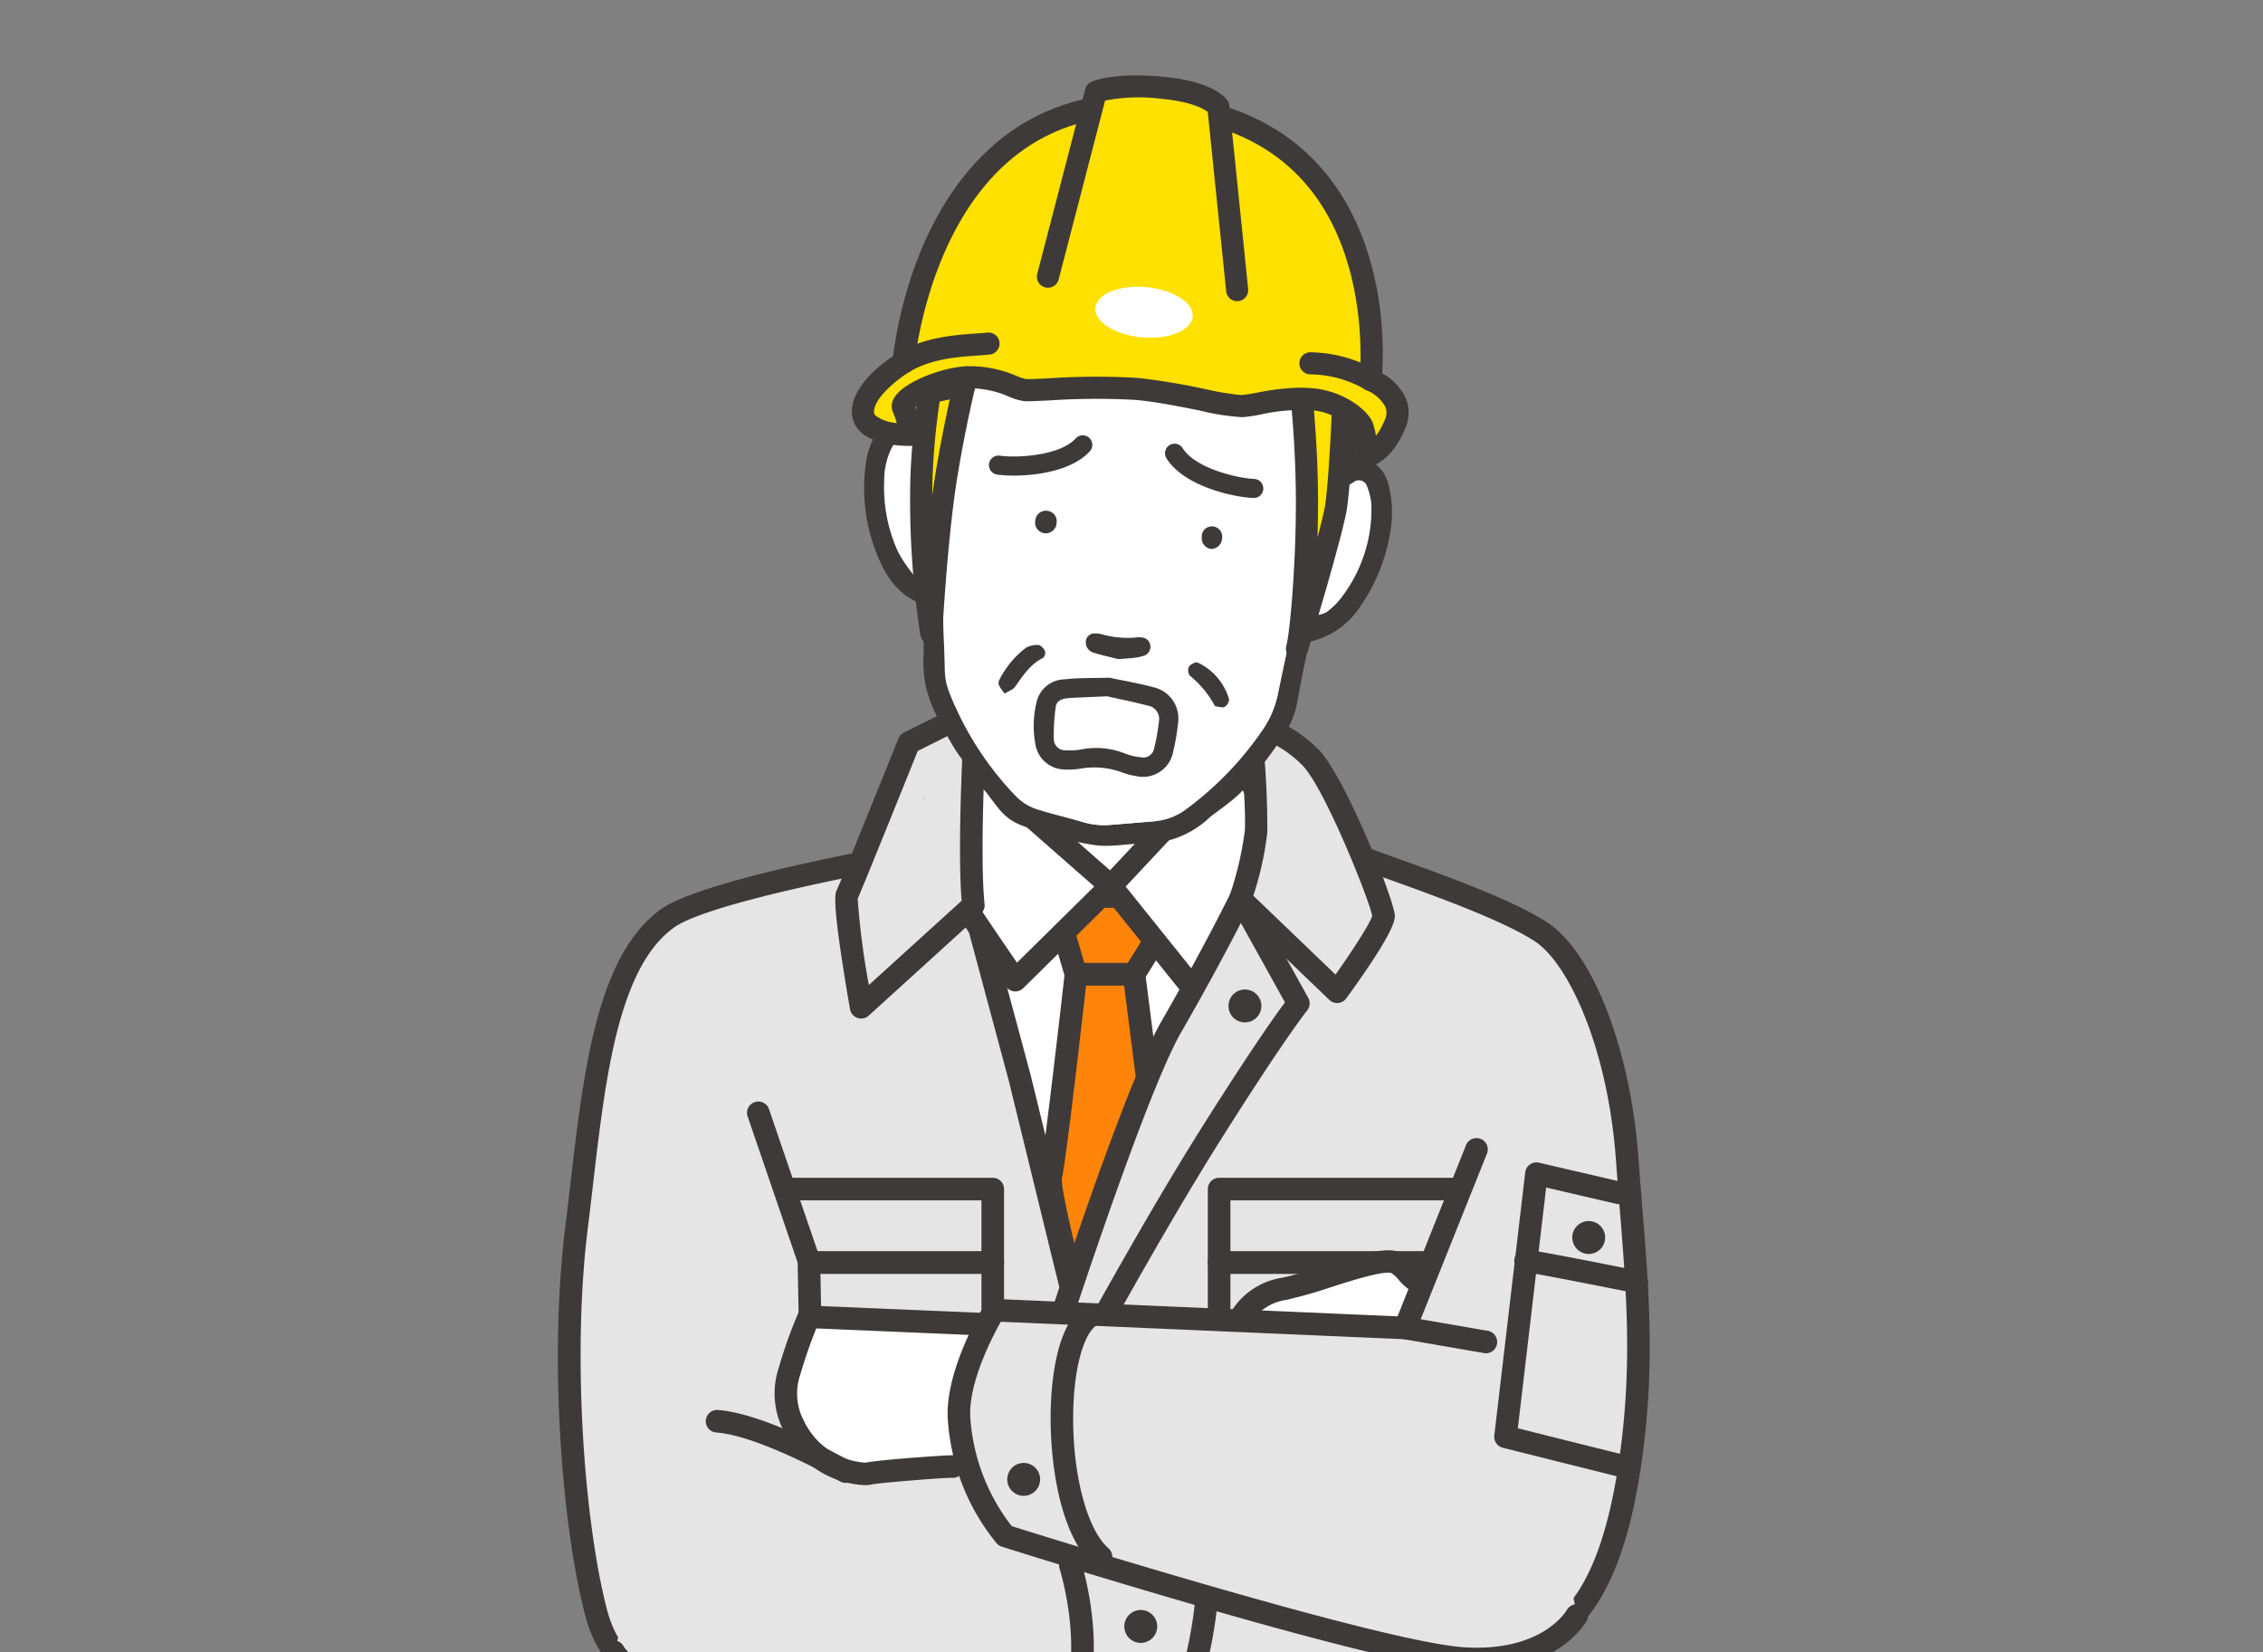 <svg xmlns="http://www.w3.org/2000/svg" xmlns:xlink="http://www.w3.org/1999/xlink" width="300" height="219" viewBox="0 0 300 219">
  <rect x="0" y="0" width="300" height="219" fill="#808080" stroke="none"/>
  <defs>
    <clipPath id="clip-path">
      <rect id="長方形_2220" data-name="長方形 2220" width="300" height="219" transform="translate(-6658.5 -10754.5)" fill="#ebebeb"/>
    </clipPath>
    <clipPath id="clip-path-2">
      <rect id="長方形_2933" data-name="長方形 2933" width="144.743" height="243.642" fill="none"/>
    </clipPath>
  </defs>
  <g id="マスクグループ_29" data-name="マスクグループ 29" transform="translate(6658.5 10754.5)" clip-path="url(#clip-path)">
    <g id="グループ_8508" data-name="グループ 8508" transform="translate(-6584.544 -10744.5)">
      <g id="グループ_8507" data-name="グループ 8507" clip-path="url(#clip-path-2)">
        <path id="パス_24683" data-name="パス 24683" d="M89.066,154.178s13.194.264,18.849,2.384,17.779,6.118,23.2,9.652,10.393,15.76,11.437,30.138c1.051,14.5,2.591,25.782.282,40.917-2.921,19.146-9.472,21.284-11.827,23.169a7.556,7.556,0,0,1-4.59,1.8l2.234,32.6H17.44l.806-28.478s-9.567.923-12.394-9.915-4.869-32.807-2.565-51.24c2.052-16.417,3.079-34.374,12.056-40.786C21.862,159.763,61.5,153,69.982,152.765a126.357,126.357,0,0,1,19.085,1.414" transform="translate(-0.79 -52.692)" fill="#e5e5e6"/>
        <path id="パス_24684" data-name="パス 24684" d="M127.859,295.547H16.65a1.495,1.495,0,0,1-1.495-1.537l.762-26.932c-4.029-.277-10.141-2.759-12.3-11.041-2.975-11.4-4.9-33.436-2.6-51.8.236-1.881.457-3.782.679-5.684,1.724-14.784,3.506-30.071,11.993-36.133,7.063-5.045,47.392-11.709,55.466-11.933A125.82,125.82,0,0,1,88.406,151.9c1.335.031,13.617.367,19.244,2.477,1.059.4,2.346.86,3.774,1.374,6.4,2.3,15.17,5.461,19.716,8.425,6.083,3.967,11.063,16.831,12.112,31.283.16,2.2.331,4.326.5,6.4.942,11.721,1.755,21.843-.229,34.848-2.679,17.563-8.409,21.418-11.488,23.489-.352.236-.657.442-.884.623a9.757,9.757,0,0,1-3.935,1.937l2.137,31.192a1.495,1.495,0,0,1-1.492,1.6m-109.67-2.991H126.257l-2.124-31a1.5,1.5,0,0,1,.419-1.144,1.481,1.481,0,0,1,1.131-.453,6.1,6.1,0,0,0,3.6-1.471c.324-.259.692-.507,1.083-.769,2.7-1.815,7.719-5.194,10.2-21.458,1.931-12.662,1.131-22.623.2-34.157-.168-2.084-.339-4.218-.5-6.426-1.087-14.982-6.356-26.12-10.762-28.993-4.253-2.774-13.185-5.989-19.1-8.116-1.442-.519-2.742-.986-3.811-1.388-5.35-2.006-18.225-2.287-18.354-2.29a1.586,1.586,0,0,1-.2-.017,126.007,126.007,0,0,0-18.813-1.4c-8.2.228-47.648,6.974-53.811,11.376C8.015,170.14,6.31,184.758,4.663,198.895c-.223,1.91-.446,3.819-.682,5.709-2.168,17.344-.417,39.387,2.528,50.678,1.048,4.015,3.193,6.711,6.377,8.015a10.571,10.571,0,0,0,4.426.789,1.5,1.5,0,0,1,1.639,1.531Z" transform="translate(0 -51.905)" fill="#3e3a39"/>
        <path id="パス_24685" data-name="パス 24685" d="M80.961,136.89,82.243,155.1h36.169l-.77-17.956Z" transform="translate(-27.93 -47.224)" fill="#fff"/>
        <path id="パス_24686" data-name="パス 24686" d="M117.625,155.81H81.456a1.5,1.5,0,0,1-1.491-1.391l-1.283-18.212a1.491,1.491,0,0,1,.4-1.128,1.42,1.42,0,0,1,1.1-.472l36.682.256a1.5,1.5,0,0,1,1.484,1.431l.77,17.957a1.5,1.5,0,0,1-1.494,1.559M82.85,152.819h33.214l-.642-14.975-33.643-.235Z" transform="translate(-27.142 -46.435)" fill="#3e3a39"/>
        <path id="パス_24687" data-name="パス 24687" d="M84.087,167.5l35.4-.852L97.768,221.2,90.244,190.42Z" transform="translate(-29.008 -57.491)" fill="#fff"/>
        <path id="パス_24688" data-name="パス 24688" d="M96.981,221.91c-.035,0-.07,0-.1,0a1.5,1.5,0,0,1-1.349-1.137L88,189.988,81.855,167.1a1.5,1.5,0,0,1,1.408-1.883l35.4-.851a1.5,1.5,0,0,1,1.425,2.049L98.37,220.968a1.5,1.5,0,0,1-1.389.942M85.238,168.167,90.9,189.245l6.421,26.27,19.154-48.1Z" transform="translate(-28.22 -56.704)" fill="#3e3a39"/>
        <path id="パス_24689" data-name="パス 24689" d="M100.15,165.87c1.8.257,17.186.257,17.186.257l-6.413,10.26h-7.7Z" transform="translate(-34.549 -57.221)" fill="#ff840a"/>
        <path id="パス_24690" data-name="パス 24690" d="M110.135,177.095h-7.7a1.5,1.5,0,0,1-1.435-1.075L97.926,165.5a1.5,1.5,0,0,1,1.647-1.9c1.231.176,11.066.241,16.975.241a1.5,1.5,0,0,1,1.269,2.289L111.4,176.393a1.5,1.5,0,0,1-1.269.7m-6.574-2.991h5.745l4.547-7.273c-3.449-.01-9.205-.041-12.462-.142Z" transform="translate(-33.762 -56.434)" fill="#3e3a39"/>
        <path id="パス_24691" data-name="パス 24691" d="M103.071,181.926h7.7l3.673,28.812-10.261,18.127s-4.959-18.384-4.446-20.179,3.339-26.76,3.339-26.76" transform="translate(-34.392 -62.76)" fill="#ff840a"/>
        <path id="パス_24692" data-name="パス 24692" d="M103.407,229.572a1.512,1.512,0,0,1-.188-.012,1.5,1.5,0,0,1-1.256-1.095c-2.312-8.57-4.959-19.165-4.44-20.98.358-1.3,2.208-16.955,3.291-26.517a1.5,1.5,0,0,1,1.486-1.328h7.7a1.5,1.5,0,0,1,1.483,1.307l3.673,28.812a1.5,1.5,0,0,1-.181.926l-10.261,18.127a1.5,1.5,0,0,1-1.3.759m-2.988-21.34c-.092,1.294,1.578,8.547,3.494,15.914l8.207-14.5-3.443-27.012h-5.042c-.689,6.05-2.7,23.523-3.216,25.6m-.009.034c0,.015-.008.029-.012.042,0-.013.008-.027.012-.042" transform="translate(-33.62 -61.972)" fill="#3e3a39"/>
        <path id="パス_24693" data-name="パス 24693" d="M77.973,136.89l20.265,17.785L85.583,167.159S71.56,146.894,72.33,146.381s5.643-9.491,5.643-9.491" transform="translate(-24.942 -47.224)" fill="#fff"/>
        <path id="パス_24694" data-name="パス 24694" d="M84.795,167.867c-.046,0-.093,0-.14-.006a1.5,1.5,0,0,1-1.091-.639c-13.867-20.041-13.658-21.136-13.52-21.861a1.655,1.655,0,0,1,.536-.912c.611-.7,3.153-5.124,5.289-9.06a1.5,1.5,0,0,1,2.3-.411l20.264,17.785a1.5,1.5,0,0,1,.064,2.189L85.846,167.437a1.5,1.5,0,0,1-1.051.43M73.2,145.92c1.186,2.344,6.54,10.465,11.817,18.135l10.241-10.1L77.6,138.459A85.574,85.574,0,0,1,73.2,145.92m-2.486-1.569h0m0,0h0Z" transform="translate(-24.154 -46.437)" fill="#3e3a39"/>
        <path id="パス_24695" data-name="パス 24695" d="M128.316,137.282,111.9,154.81l11.116,13.852s10.346-20.436,10.6-21.206-5.3-10.175-5.3-10.175" transform="translate(-38.603 -47.359)" fill="#fff"/>
        <path id="パス_24696" data-name="パス 24696" d="M122.226,169.37a1.5,1.5,0,0,1-1.167-.559l-11.116-13.852a1.5,1.5,0,0,1,.075-1.958l16.417-17.529a1.5,1.5,0,0,1,2.38.261c5.9,9.993,5.665,10.713,5.433,11.409-.263.789-7.562,15.235-10.688,21.408a1.5,1.5,0,0,1-1.179.812q-.079.008-.155.008M113.089,154.1l8.851,11.029c3.665-7.248,8.363-16.586,9.327-18.626-.439-1.131-2.2-4.379-4.019-7.522Z" transform="translate(-37.815 -46.571)" fill="#3e3a39"/>
        <path id="パス_24697" data-name="パス 24697" d="M75.564,128.269s-1.112,18.555-.342,25.994L60.349,167.776s-2.4-13.856-1.886-14.881,8.209-20.179,8.209-20.179Z" transform="translate(-20.144 -44.25)" fill="#e5e5e6"/>
        <path id="パス_24698" data-name="パス 24698" d="M59.573,168.485a1.5,1.5,0,0,1-1.474-1.241c-2.482-14.34-1.987-15.329-1.748-15.806.382-.777,5.088-12.427,8.158-20.068a1.493,1.493,0,0,1,.719-.78l8.893-4.446a1.5,1.5,0,0,1,2.162,1.427c-.01.184-1.1,18.518-.347,25.75a1.5,1.5,0,0,1-.482,1.261L60.579,168.1a1.5,1.5,0,0,1-1.006.388m-.461-15.895a102.6,102.6,0,0,0,1.482,11.452l12.3-11.172c-.5-6.128,0-17.727.265-22.9l-6.083,3.041c-1.349,3.356-7.068,17.569-7.961,19.578" transform="translate(-19.369 -43.462)" fill="#3e3a39"/>
        <path id="パス_24699" data-name="パス 24699" d="M139.419,131.016s1.026,10.859.8,14.393a44.847,44.847,0,0,1-2.08,8.95l12.826,12.312s6.156-8.465,6.156-10-6.246-17.361-9.581-20.952a17.893,17.893,0,0,0-8.118-4.7" transform="translate(-47.654 -45.198)" fill="#e5e5e6"/>
        <path id="パス_24700" data-name="パス 24700" d="M150.174,167.38a1.5,1.5,0,0,1-1.036-.417l-12.826-12.312a1.5,1.5,0,0,1-.379-1.563,43.674,43.674,0,0,0,2-8.562c.218-3.376-.785-14.049-.795-14.156a1.5,1.5,0,0,1,1.827-1.6,19.324,19.324,0,0,1,8.876,5.139c3.431,3.694,9.981,19.869,9.981,21.97,0,1.344-2.167,5.006-6.442,10.884a1.5,1.5,0,0,1-1.077.611c-.044,0-.088.005-.132.005m-11.113-14.237,10.9,10.467c2.308-3.267,4.585-6.8,4.863-7.781-.3-1.86-6.147-16.623-9.174-19.883a15.4,15.4,0,0,0-5.331-3.564,120.866,120.866,0,0,1,.6,12.337,41.579,41.579,0,0,1-1.86,8.424" transform="translate(-46.866 -44.41)" fill="#3e3a39"/>
        <path id="パス_24701" data-name="パス 24701" d="M125.311,166.653,133,180.5s-2.829,3.451-11.31,16.881-18.142,31.336-18.142,31.336l-2.592-4.712s10.4-32.1,15.2-40.423c5.53-9.577,9.149-16.93,9.149-16.93" transform="translate(-34.828 -57.491)" fill="#e5e5e6"/>
        <path id="パス_24702" data-name="パス 24702" d="M102.76,229.427a1.5,1.5,0,0,1-1.311-.775l-2.592-4.712a1.494,1.494,0,0,1-.111-1.182c.426-1.317,10.5-32.344,15.331-40.71,5.438-9.418,9.067-16.769,9.1-16.842a1.5,1.5,0,0,1,1.305-.835,1.47,1.47,0,0,1,1.344.769l7.691,13.848a1.5,1.5,0,0,1-.151,1.675c-.027.033-2.916,3.611-11.2,16.731-8.356,13.231-17.994,31.069-18.09,31.248a1.5,1.5,0,0,1-1.311.785Zm-.969-6.36.964,1.751c2.936-5.352,10.3-18.6,16.883-29.021,6.361-10.072,9.555-14.557,10.792-16.214l-5.847-10.527c-1.529,2.971-4.334,8.289-7.914,14.489-4.311,7.467-13.412,35.045-14.877,39.523" transform="translate(-34.04 -56.704)" fill="#3e3a39"/>
        <rect id="長方形_2929" data-name="長方形 2929" width="28.217" height="9.747" transform="translate(29.431 147.639)" fill="#e5e5e6"/>
        <path id="パス_24703" data-name="パス 24703" d="M72.361,235.851H44.144a1.5,1.5,0,0,1-1.5-1.5v-9.748a1.5,1.5,0,0,1,1.5-1.5H72.361a1.5,1.5,0,0,1,1.5,1.5v9.748a1.5,1.5,0,0,1-1.5,1.5M45.64,232.86H70.866V226.1H45.64Z" transform="translate(-14.713 -76.969)" fill="#3e3a39"/>
        <rect id="長方形_2930" data-name="長方形 2930" width="28.217" height="18.726" transform="translate(29.431 157.386)" fill="#e5e5e6"/>
        <path id="パス_24704" data-name="パス 24704" d="M72.361,259.71H44.144a1.5,1.5,0,0,1-1.5-1.5V239.489a1.5,1.5,0,0,1,1.5-1.5H72.361a1.5,1.5,0,0,1,1.5,1.5v18.725a1.5,1.5,0,0,1-1.5,1.5M45.64,256.719H70.866V240.985H45.64Z" transform="translate(-14.713 -82.103)" fill="#3e3a39"/>
        <rect id="長方形_2931" data-name="長方形 2931" width="33.347" height="9.747" transform="translate(87.661 147.639)" fill="#e5e5e6"/>
        <path id="パス_24705" data-name="パス 24705" d="M166.389,235.851H133.041a1.5,1.5,0,0,1-1.5-1.5v-9.748a1.5,1.5,0,0,1,1.5-1.5h33.347a1.5,1.5,0,0,1,1.5,1.5v9.748a1.5,1.5,0,0,1-1.5,1.5m-31.852-2.991h30.356V226.1H134.537Z" transform="translate(-45.38 -76.969)" fill="#3e3a39"/>
        <rect id="長方形_2932" data-name="長方形 2932" width="33.347" height="18.726" transform="translate(87.661 157.386)" fill="#e5e5e6"/>
        <path id="パス_24706" data-name="パス 24706" d="M166.389,259.71H133.041a1.5,1.5,0,0,1-1.5-1.5V239.489a1.5,1.5,0,0,1,1.5-1.5h33.347a1.5,1.5,0,0,1,1.5,1.5v18.725a1.5,1.5,0,0,1-1.5,1.5m-31.852-2.991h30.356V240.985H134.537Z" transform="translate(-45.38 -82.103)" fill="#3e3a39"/>
        <path id="パス_24707" data-name="パス 24707" d="M137.286,248.154c.943-.707,1.649-3.534,6.362-4.476s13.194-4.712,15.079-3.3.707,1.178,3.063,2.592,4.476,2.591,3.77,4.241-1.885,5.891-3.77,5.891-24.5.471-24.5.471Z" transform="translate(-47.361 -82.817)" fill="#fff"/>
        <path id="パス_24708" data-name="パス 24708" d="M136.5,254.283a1.495,1.495,0,0,1-1.5-1.5v-5.42a1.5,1.5,0,0,1,.588-1.19,5.575,5.575,0,0,0,.413-.536,9.631,9.631,0,0,1,6.563-4.218c1.546-.309,3.629-.973,5.644-1.617,5.442-1.736,8.866-2.732,10.626-1.412a7.042,7.042,0,0,1,1.557,1.471c.169.217.3.389,1.378,1.034l.293.176c2.471,1.478,5.274,3.155,4.081,5.936-.119.277-.251.633-.4,1.029-.91,2.434-2.16,5.767-4.744,5.767-1.848,0-24.247.467-24.472.471H136.5m1.5-6.309v3.287c5.107-.106,21.123-.435,22.964-.44.676-.324,1.661-2.955,1.987-3.825.167-.446.318-.846.451-1.159-.088-.528-1.828-1.569-2.868-2.191l-.3-.178a6.591,6.591,0,0,1-2.2-1.765,4.127,4.127,0,0,0-.953-.886c-1.012-.374-5.357,1.011-7.959,1.841a60.526,60.526,0,0,1-5.966,1.7,6.681,6.681,0,0,0-4.721,3.03c-.146.2-.288.4-.439.586" transform="translate(-46.573 -82.032)" fill="#3e3a39"/>
        <path id="パス_24709" data-name="パス 24709" d="M30.538,210.122l6.669,19.5.248,13.279,1.736,7.18,47.594,13.9a10.554,10.554,0,0,1,3.3,8.482A58.669,58.669,0,0,1,88.2,284s-57.66,2.5-66.814,2.152c-7.359-.278-10-4.613-10-4.613" transform="translate(-3.927 -72.487)" fill="#e5e5e6"/>
        <path id="パス_24710" data-name="パス 24710" d="M22.962,286.9c-1,0-1.814-.011-2.423-.034-8.07-.3-11.1-5.125-11.221-5.33a1.5,1.5,0,1,1,2.555-1.556c.088.138,2.4,3.656,8.779,3.9,8.285.31,57.537-1.761,65.586-2.1A55.857,55.857,0,0,0,87.8,271.609a9.245,9.245,0,0,0-2.551-7.079L37.983,250.724a1.494,1.494,0,0,1-1.034-1.083l-1.737-7.18a1.5,1.5,0,0,1-.041-.324l-.243-13.045-6.593-19.273a1.5,1.5,0,1,1,2.83-.969l6.669,19.5a1.5,1.5,0,0,1,.081.457l.244,13.115,1.494,6.178,46.763,13.659a1.5,1.5,0,0,1,.515.267,12.025,12.025,0,0,1,3.859,9.713A59.589,59.589,0,0,1,88.85,283.62a1.5,1.5,0,0,1-1.376,1.091c-2.2.1-50.636,2.186-64.512,2.186" transform="translate(-3.139 -71.7)" fill="#3e3a39"/>
        <path id="パス_24711" data-name="パス 24711" d="M72.873,252.245l-23.661-1a60.068,60.068,0,0,0-2.565,7.183,9.17,9.17,0,0,0,.513,7.182c2.828,6.126,9.22,6.665,9.927,6.43s9.66-.943,11.074-.943" transform="translate(-15.933 -86.673)" fill="#fff"/>
        <path id="パス_24712" data-name="パス 24712" d="M55.877,272.766a12.451,12.451,0,0,1-10.829-7.252,10.817,10.817,0,0,1-.622-8.3,61.166,61.166,0,0,1,2.638-7.379,1.511,1.511,0,0,1,1.425-.876l23.661,1a1.5,1.5,0,0,1,1.431,1.558,1.513,1.513,0,0,1-1.557,1.431l-22.624-.96c-.466,1.146-1.288,3.293-2.1,6.066a7.735,7.735,0,0,0,.348,5.971c.029.048.064.112.088.162a9.711,9.711,0,0,0,8.224,5.6c1.535-.363,10.324-.984,11.418-.984a1.5,1.5,0,1,1,0,2.991c-1.53,0-9.779.685-10.661.884a3.455,3.455,0,0,1-.836.081m.031-2.96-.081.024c.024-.008.05-.016.081-.024" transform="translate(-15.146 -85.885)" fill="#3e3a39"/>
        <path id="パス_24713" data-name="パス 24713" d="M149.732,217.523l-9.424,23.561-54.426-2.356s-4.958,8.011-4.712,14.137a27.558,27.558,0,0,0,6.126,15.786s49.243,15.55,60.787,16.257,15.033-5.794,15.033-5.794" transform="translate(-27.998 -75.04)" fill="#e5e5e6"/>
        <path id="パス_24714" data-name="パス 24714" d="M149.027,285.67q-.88,0-1.824-.056c-11.595-.71-59.13-15.687-61.147-16.325a1.5,1.5,0,0,1-.667-.432,28.873,28.873,0,0,1-6.5-16.72c-.261-6.508,4.722-14.64,4.934-14.984a1.5,1.5,0,0,1,1.336-.707l53.367,2.31,9.03-22.577a1.5,1.5,0,1,1,2.777,1.111l-9.424,23.561a1.479,1.479,0,0,1-1.453.939L85.93,239.474c-1.162,2.063-4.238,7.981-4.055,12.544a26.334,26.334,0,0,0,5.5,14.551c4.818,1.512,49.336,15.4,60.009,16.059,10.337.633,13.5-4.79,13.63-5.021a1.5,1.5,0,0,1,2.629,1.426c-.152.284-3.692,6.637-14.617,6.637" transform="translate(-27.211 -74.253)" fill="#3e3a39"/>
        <path id="パス_24715" data-name="パス 24715" d="M105.41,251.5c-5.006,4.119-4.537,26.08,1.8,31.637" transform="translate(-35.192 -86.763)" fill="#e5e5e6"/>
        <path id="パス_24716" data-name="パス 24716" d="M106.417,283.849a1.493,1.493,0,0,1-.986-.371c-4.379-3.842-5.8-13.3-5.7-20.234.05-3.181.534-10.883,3.936-13.683a1.5,1.5,0,0,1,1.9,2.31c-1.344,1.106-2.745,5.067-2.846,11.42-.126,8.033,1.8,15.41,4.678,17.937a1.5,1.5,0,0,1-.987,2.62" transform="translate(-34.405 -85.975)" fill="#3e3a39"/>
        <path id="パス_24717" data-name="パス 24717" d="M103.674,301.369s2.565,7.952,1.283,15.391" transform="translate(-35.765 -103.965)" fill="#e5e5e6"/>
        <path id="パス_24718" data-name="パス 24718" d="M104.171,317.468a1.5,1.5,0,0,1-1.476-1.75c1.2-6.973-1.208-14.6-1.233-14.679a1.5,1.5,0,0,1,2.847-.917c.109.339,2.663,8.391,1.333,16.1a1.5,1.5,0,0,1-1.472,1.242" transform="translate(-34.977 -103.178)" fill="#3e3a39"/>
        <path id="パス_24719" data-name="パス 24719" d="M49.33,279.058S38.557,272.9,32.4,272.389" transform="translate(-11.177 -93.968)" fill="#e5e5e6"/>
        <path id="パス_24720" data-name="パス 24720" d="M48.541,279.767a1.491,1.491,0,0,1-.741-.2c-.1-.06-10.558-6-16.312-6.478a1.5,1.5,0,1,1,.248-2.981c6.413.534,17.1,6.6,17.548,6.861a1.5,1.5,0,0,1-.743,2.794" transform="translate(-10.39 -93.18)" fill="#3e3a39"/>
        <line id="線_301" data-name="線 301" x2="10.752" y2="1.86" transform="translate(112.309 166.044)" fill="#e5e5e6"/>
        <path id="パス_24721" data-name="パス 24721" d="M181.424,256.061a1.5,1.5,0,0,1-.257-.022l-10.752-1.86a1.5,1.5,0,0,1,.511-2.948l10.752,1.86a1.5,1.5,0,0,1-.253,2.97" transform="translate(-58.361 -86.661)" fill="#3e3a39"/>
        <path id="パス_24722" data-name="パス 24722" d="M95.307,282.99a2.18,2.18,0,1,1-2.181-2.181,2.181,2.181,0,0,1,2.181,2.181" transform="translate(-31.375 -96.873)" fill="#3e3a39"/>
        <path id="パス_24723" data-name="パス 24723" d="M119,312.752a2.18,2.18,0,1,1-2.181-2.181A2.181,2.181,0,0,1,119,312.752" transform="translate(-39.548 -107.14)" fill="#3e3a39"/>
        <path id="パス_24724" data-name="パス 24724" d="M209.659,234.038a2.18,2.18,0,1,1-2.181-2.181,2.181,2.181,0,0,1,2.181,2.181" transform="translate(-70.823 -79.985)" fill="#3e3a39"/>
        <path id="パス_24725" data-name="パス 24725" d="M140.082,187.174a2.18,2.18,0,1,1-2.181-2.181,2.181,2.181,0,0,1,2.181,2.181" transform="translate(-46.821 -63.818)" fill="#3e3a39"/>
        <path id="パス_24726" data-name="パス 24726" d="M207.418,261.961a1.514,1.514,0,0,1-.364-.045l-16.417-4.1a1.5,1.5,0,0,1-1.123-1.626l4.1-34.887a1.5,1.5,0,0,1,1.824-1.282l11.031,2.565a1.5,1.5,0,0,1-.679,2.914l-9.4-2.187-3.755,31.919,15.141,3.785a1.5,1.5,0,0,1-.362,2.947" transform="translate(-65.375 -75.888)" fill="#3e3a39"/>
        <path id="パス_24727" data-name="パス 24727" d="M209.8,243.415a1.514,1.514,0,0,1-.295-.029c-5.187-1.038-13.714-2.707-14.637-2.794a1.5,1.5,0,0,1,.052-2.99c.759,0,8.669,1.55,15.172,2.851a1.5,1.5,0,0,1-.292,2.962" transform="translate(-66.726 -81.967)" fill="#3e3a39"/>
        <line id="線_302" data-name="線 302" y2="27.704" transform="translate(73.638 214.333)" fill="#e5e5e6"/>
        <path id="パス_24728" data-name="パス 24728" d="M111.633,355.627a1.5,1.5,0,0,1-1.5-1.5v-27.7a1.5,1.5,0,0,1,2.991,0v27.7a1.5,1.5,0,0,1-1.5,1.5" transform="translate(-37.995 -112.094)" fill="#3e3a39"/>
        <path id="パス_24729" data-name="パス 24729" d="M131.647,65.061a14.981,14.981,0,0,1,.253,4.385,24.054,24.054,0,0,1-4.144,11.1,10.8,10.8,0,0,1-6.527,4.635,11.743,11.743,0,0,0-.565,1.582c-.428,2.04-.831,4.081-1.2,6.127a11.634,11.634,0,0,1-1.761,4.581c-.791,1.142-1.541,2.313-2.391,3.4s-1.795,2.105-2.755,3.219c.282.948-4.284,3.95-4.794,4.45a12.565,12.565,0,0,1-8.992,3.442c-2.071.046-4.12.487-6.217.206a46,46,0,0,1-9.985-2.732,7.005,7.005,0,0,1-2.835-2.224c-.54-.628-4.739-6.289-5.616-7.615a49.818,49.818,0,0,1-2.844-5.251,15.043,15.043,0,0,1-1.415-7.326c.059-2.245-.046-4.493-.077-6.733-3.025-1.123-4.706-3.381-5.857-6.093a23.56,23.56,0,0,1-1.738-12.473,10.248,10.248,0,0,1,1.287-3.925c.982-1.7,2.31-2.809,4.436-2.493a4.305,4.305,0,0,0,.84-.069,16.963,16.963,0,0,0,.646-4.073A39.373,39.373,0,0,1,73.185,38.54a22.494,22.494,0,0,1,6.476-8.028,6.284,6.284,0,0,1,1.548-.939,3.5,3.5,0,0,1,1.516-.109,1.069,1.069,0,0,1,.806.506,1.16,1.16,0,0,1,.152.561,2.945,2.945,0,0,1-.478,1.126.384.384,0,0,1-.205.153c-3.552,1.576-5.528,4.631-7.291,7.845a34.017,34.017,0,0,0-3.582,11.357,33.446,33.446,0,0,0-.318,6.252,21.663,21.663,0,0,1,.747-2.672,53.1,53.1,0,0,1,2.481-5.431,16.25,16.25,0,0,0,2.2-6.6,7.1,7.1,0,0,1,.164-1.028,2.917,2.917,0,0,1,1.983-2.222,11.466,11.466,0,0,1,1.5-.435,11.1,11.1,0,0,0,3.6-1.457A6.453,6.453,0,0,1,85.9,36.8a1.287,1.287,0,0,1,1.5.735,1.271,1.271,0,0,1-.453,1.611c-1.3.682-2.627,1.33-3.977,1.912a26.677,26.677,0,0,1-2.594.831c-.138.534-.31,1.1-.432,1.67a19.042,19.042,0,0,1-2.412,6.55c-.045.072-.078.159-.122.231a24.62,24.62,0,0,0-3.388,10.828,15.048,15.048,0,0,1-.315,2.05,1.128,1.128,0,0,1-1.108.928,1.49,1.49,0,0,1-.41-.037,1.263,1.263,0,0,1-.937-.95,5.593,5.593,0,0,1-.084-1.031c-.01-.5,0-1,.006-1.589-.468.116-.776.209-1.092.263a1.187,1.187,0,0,1-1.447-.794,10.381,10.381,0,0,0-.548-1.442,1.133,1.133,0,0,0-1.619-.155,5.189,5.189,0,0,0-.9,1.253,9.789,9.789,0,0,0-.92,4.289,20.491,20.491,0,0,0,1.845,9.362,19.2,19.2,0,0,0,2.02,3c.176.239.541.342.994.606.056-.611.1-1.007.129-1.412.125-2.335.238-4.676.362-7.011a3.705,3.705,0,0,1,.073-.514A1.559,1.559,0,0,1,71.5,66.706a1.408,1.408,0,0,1,1.2,1.446,5.222,5.222,0,0,1-.057,1.037c-.72,4.321-.309,8.656-.191,12.99.055,2.249.2,4.5.227,6.759a8.591,8.591,0,0,0,.607,3.031c.129.33.258.653.394.977a41.827,41.827,0,0,0,8.581,12.922,6.875,6.875,0,0,0,3.162,1.719c1.913.563,3.853,1.027,5.765,1.6a9.742,9.742,0,0,0,3.6.3c1.9-.143,3.8-.314,5.7-.464a8.043,8.043,0,0,0,4.285-1.667A43.664,43.664,0,0,0,114.828,96.9a12.892,12.892,0,0,0,2.012-4.75c.7-3.31,1.351-6.633,2.191-9.907a46.515,46.515,0,0,0,1.152-7.714,17.689,17.689,0,0,1,.259-2.061,1.42,1.42,0,0,1,1.392-.966,1.277,1.277,0,0,1,1.148,1.205,18.6,18.6,0,0,1-.139,2.072c-.249,2.234-.517,4.466-.806,6.926a4.367,4.367,0,0,0,1.252-.413,9.374,9.374,0,0,0,1.7-1.6,19.244,19.244,0,0,0,4.24-12.555,8.114,8.114,0,0,0-.579-2.5,1.127,1.127,0,0,0-1.711-.614,4.759,4.759,0,0,1-2.359.909c-.351.019-.611.777-1.011,1.052a1.723,1.723,0,0,1-1.186.253,1.084,1.084,0,0,1-.848-1.158c.007-.432.047-.861.086-1.3a19.436,19.436,0,0,0-2.061-11.1,27,27,0,0,1-3.092-8.509,4.065,4.065,0,0,0-1.608-2.576,1.27,1.27,0,0,1-.206-1.843,1.43,1.43,0,0,1,1.9-.17,4.529,4.529,0,0,1,2.3,3.014c.614,3.641,2.177,6.912,3.724,10.22a48.737,48.737,0,0,1,1.865,5.663c.537-.173.38-.683.425-1.029a47.431,47.431,0,0,0,.456-9.081,17.428,17.428,0,0,0-3.777-9.786c-.9-1.157-1.988-2.166-3-3.237a1.316,1.316,0,0,1-.263-1.645,1.435,1.435,0,0,1,1.613-.533,4.234,4.234,0,0,1,1.5.958,29.685,29.685,0,0,1,4.315,5.856,19.791,19.791,0,0,1,2.378,10.269c-.095,2.426-.354,4.844-.55,7.26-.082,1.035-.183,2.062-.278,3.109.1.092.216.28.354.3,2.459.289,3.626,1.921,4.034,4.133" transform="translate(-21.384 -10.153)" fill="#3e3a39"/>
        <path id="パス_24730" data-name="パス 24730" d="M136.354,156.8c-.012,0-.024-.009-.037-.01s0-.019-.01-.026a.2.2,0,0,0,.042.029Z" transform="translate(-47.022 -54.079)" fill="#3e3a39"/>
        <path id="パス_24731" data-name="パス 24731" d="M134.96,27.344a1.33,1.33,0,0,1-1.359,1.44,1.273,1.273,0,0,1-.3-.072.722.722,0,0,1-.24-.086c-1.284-1.319-2.979-1.271-4.61-1.376a30.368,30.368,0,0,1-6.4-1.113,13.8,13.8,0,0,1-4.666-2.22,5.357,5.357,0,0,1-1.214-1.319,1.414,1.414,0,0,1-.028-1.427,1.36,1.36,0,0,1,.383-.441,1.231,1.231,0,0,1,1.653.215,10.006,10.006,0,0,0,5.45,2.819c1.7.333,3.411.586,5.123.844,1.117.166,2.241.25,3.357.409A3.346,3.346,0,0,1,134.36,26.2a5.714,5.714,0,0,1,.6,1.148" transform="translate(-40.007 -7.073)" fill="#3e3a39"/>
        <path id="パス_24732" data-name="パス 24732" d="M133.013,92.785a1.5,1.5,0,0,1-1.421,1.485A1.451,1.451,0,0,1,130.3,92.7a1.344,1.344,0,0,1,1.4-1.442,1.36,1.36,0,0,1,1.31,1.531" transform="translate(-44.95 -31.48)" fill="#3e3a39"/>
        <path id="パス_24733" data-name="パス 24733" d="M127.75,36.116a1.4,1.4,0,0,1,.941,1.389,1.443,1.443,0,0,1-1.277,1.1,7.9,7.9,0,0,1-.855-.034,14.2,14.2,0,0,1-5.738-2.044,3.083,3.083,0,0,1-1.386-1.8,1.322,1.322,0,0,1,.643-1.543,1.017,1.017,0,0,1,1.407.179A6.951,6.951,0,0,0,126,35.638a12.119,12.119,0,0,1,1.748.478" transform="translate(-41.184 -11.381)" fill="#3e3a39"/>
        <path id="パス_24734" data-name="パス 24734" d="M115.374,114.352a1.27,1.27,0,0,1-.7,1.493,6.312,6.312,0,0,1-1.484.328c-.677.084-1.365.111-2.069.16-1.075-.276-2.166-.51-3.229-.842a1.4,1.4,0,0,1-1.048-1.323,1.14,1.14,0,0,1,1.023-1.241,3.249,3.249,0,0,1,1.015.087,12.831,12.831,0,0,0,4.588.445,3.875,3.875,0,0,1,.77-.006,1.215,1.215,0,0,1,1.133.9" transform="translate(-36.859 -38.956)" fill="#3e3a39"/>
        <path id="パス_24735" data-name="パス 24735" d="M112.776,36.864a1.407,1.407,0,0,1,1.274,1.566c-.151.2-.335.675-.673.822a3.108,3.108,0,0,1-1.725.3,5.205,5.205,0,0,1-3.772-3.244,1.175,1.175,0,0,1,.358-1.4,1.267,1.267,0,0,1,1.658.018,2.774,2.774,0,0,1,.527.557,3,3,0,0,0,2.353,1.385" transform="translate(-37.181 -11.937)" fill="#3e3a39"/>
        <path id="パス_24736" data-name="パス 24736" d="M112.256,17.968a1.363,1.363,0,0,1,1.178,1.513,1.053,1.053,0,0,1-.164.474c-1.484,1.352-1.384,3.033-1.062,4.792a1.383,1.383,0,0,1-.128.979,1.672,1.672,0,0,1-.963.726,1.652,1.652,0,0,1-1.1-.463,1.746,1.746,0,0,1-.411-.922,9.228,9.228,0,0,1-.079-3.51,10.939,10.939,0,0,1,.369-1.6,2.724,2.724,0,0,1,1.706-1.833,4.746,4.746,0,0,1,.656-.157" transform="translate(-37.738 -6.199)" fill="#3e3a39"/>
        <path id="パス_24737" data-name="パス 24737" d="M98.214,88.1a1.4,1.4,0,0,1,1.23,1.632,1.432,1.432,0,1,1-2.836-.342,1.426,1.426,0,0,1,1.606-1.29" transform="translate(-33.325 -30.388)" fill="#3e3a39"/>
        <path id="パス_24738" data-name="パス 24738" d="M102.49,20.938a1.149,1.149,0,0,1,.157.93,1.445,1.445,0,0,1-.246.53,1.187,1.187,0,0,1-.381.347,2.355,2.355,0,0,0-1.21,2.864,1.757,1.757,0,0,1,.081.51,1.252,1.252,0,0,1-.852,1.18,1.284,1.284,0,0,1-1.379-.355.848.848,0,0,1-.159-.275,14.442,14.442,0,0,1-.478-1.868,5.028,5.028,0,0,1,1.751-3.775,3.822,3.822,0,0,1,1.378-.669,1.193,1.193,0,0,1,1.339.58" transform="translate(-33.816 -7.008)" fill="#3e3a39"/>
        <path id="パス_24739" data-name="パス 24739" d="M74.121,146.462a1.408,1.408,0,0,1-.234-.365,1.52,1.52,0,0,1,.234.365" transform="translate(-25.489 -50.4)" fill="#3e3a39"/>
        <path id="パス_24740" data-name="パス 24740" d="M130.045,61.733a1.127,1.127,0,0,0-1.711-.614,4.764,4.764,0,0,1-2.359.909c-.351.019-.611.777-1.011,1.052a1.724,1.724,0,0,1-1.186.253,1.084,1.084,0,0,1-.848-1.158c.007-.432.046-.861.086-1.3a19.433,19.433,0,0,0-2.061-11.1,26.99,26.99,0,0,1-3.092-8.509,4.065,4.065,0,0,0-1.608-2.576,1.269,1.269,0,0,1-.206-1.843,1.428,1.428,0,0,1,1.9-.17,4.527,4.527,0,0,1,2.3,3.014c.614,3.641,2.177,6.912,3.724,10.22a48.859,48.859,0,0,1,1.866,5.663c.537-.173.38-.683.425-1.029a47.484,47.484,0,0,0,.456-9.081,17.428,17.428,0,0,0-3.777-9.786c-.9-1.157-1.988-2.166-3-3.237a1.315,1.315,0,0,1-.263-1.645l-3.3-1.847a1.241,1.241,0,0,1-.3-.072.7.7,0,0,1-.24-.086c-1.284-1.319-2.98-1.27-4.61-1.376a30.36,30.36,0,0,1-6.4-1.113,13.783,13.783,0,0,1-4.666-2.22,5.352,5.352,0,0,1-1.214-1.319,1.415,1.415,0,0,1-.028-1.427L98.313,21c-1.484,1.352-1.384,3.033-1.062,4.791a1.385,1.385,0,0,1-.128.98,1.672,1.672,0,0,1-.963.726,1.655,1.655,0,0,1-1.1-.463,1.746,1.746,0,0,1-.411-.922,9.228,9.228,0,0,1-.079-3.51l-2.955-.5a1.445,1.445,0,0,1-.246.531,1.176,1.176,0,0,1-.381.347,2.356,2.356,0,0,0-1.21,2.864,1.764,1.764,0,0,1,.081.51,1.253,1.253,0,0,1-.852,1.181,1.285,1.285,0,0,1-1.379-.355l-2.7-.12a1.167,1.167,0,0,1,.152.561,2.955,2.955,0,0,1-.478,1.126.384.384,0,0,1-.205.153c-3.552,1.576-5.528,4.631-7.292,7.845A34.046,34.046,0,0,0,73.525,48.1a33.5,33.5,0,0,0-.318,6.252,21.786,21.786,0,0,1,.747-2.672,53.1,53.1,0,0,1,2.481-5.431,16.25,16.25,0,0,0,2.2-6.6,7.115,7.115,0,0,1,.164-1.028A2.917,2.917,0,0,1,80.782,36.4a11.435,11.435,0,0,1,1.5-.435,11.091,11.091,0,0,0,3.6-1.457A6.445,6.445,0,0,1,87.3,33.9a1.287,1.287,0,0,1,1.5.735,1.271,1.271,0,0,1-.453,1.611c-1.3.682-2.626,1.33-3.976,1.912a26.682,26.682,0,0,1-2.594.831c-.138.534-.31,1.1-.432,1.67a19.042,19.042,0,0,1-2.412,6.55c-.045.073-.078.159-.123.231a24.628,24.628,0,0,0-3.388,10.828,15.149,15.149,0,0,1-.314,2.05,1.129,1.129,0,0,1-1.109.928,1.486,1.486,0,0,1-.409-.037,1.263,1.263,0,0,1-.937-.95,5.536,5.536,0,0,1-.084-1.031c-.01-.5,0-1,.006-1.589-.468.116-.776.209-1.092.263a1.186,1.186,0,0,1-1.447-.794,10.381,10.381,0,0,0-.548-1.442,1.133,1.133,0,0,0-1.619-.155,5.19,5.19,0,0,0-.9,1.253,9.78,9.78,0,0,0-.92,4.29,20.481,20.481,0,0,0,1.845,9.361,19.2,19.2,0,0,0,2.02,3c.176.239.541.342.994.606.056-.611.1-1.007.129-1.412.125-2.334.238-4.676.362-7.011a3.608,3.608,0,0,1,.073-.514A1.558,1.558,0,0,1,72.9,63.8a1.408,1.408,0,0,1,1.2,1.446,5.172,5.172,0,0,1-.056,1.037c-.72,4.321-.31,8.656-.191,12.99.055,2.249.2,4.5.227,6.76a8.583,8.583,0,0,0,.607,3.031c.128.329.258.652.394.977a41.814,41.814,0,0,0,8.581,12.922,6.87,6.87,0,0,0,3.161,1.719c1.913.563,3.854,1.027,5.766,1.6a9.729,9.729,0,0,0,3.6.3c1.9-.143,3.8-.313,5.7-.464a8.044,8.044,0,0,0,4.285-1.667A43.664,43.664,0,0,0,116.227,94a12.895,12.895,0,0,0,2.012-4.749c.7-3.311,1.351-6.634,2.191-9.908a46.52,46.52,0,0,0,1.152-7.714,17.682,17.682,0,0,1,.259-2.062,1.42,1.42,0,0,1,1.392-.966A1.277,1.277,0,0,1,124.38,69.8a18.917,18.917,0,0,1-.139,2.072c-.249,2.234-.517,4.466-.806,6.926a4.381,4.381,0,0,0,1.252-.413,9.4,9.4,0,0,0,1.7-1.6,19.247,19.247,0,0,0,4.24-12.555,8.133,8.133,0,0,0-.579-2.5m-19.2,6.818a1.5,1.5,0,0,1-1.421,1.485,1.451,1.451,0,0,1-1.292-1.574,1.343,1.343,0,0,1,1.4-1.442,1.36,1.36,0,0,1,1.309,1.531m-9.169-39.5a1.017,1.017,0,0,1,1.407.18A6.957,6.957,0,0,0,107.6,31.5a12.116,12.116,0,0,1,1.748.478,1.4,1.4,0,0,1,.941,1.389,1.444,1.444,0,0,1-1.277,1.1,8.256,8.256,0,0,1-.855-.034,14.2,14.2,0,0,1-5.739-2.045,3.086,3.086,0,0,1-1.386-1.8,1.324,1.324,0,0,1,.644-1.543M100.6,84.135a6.349,6.349,0,0,1-1.486.329c-.675.084-1.364.11-2.068.16-1.075-.276-2.165-.51-3.229-.842a1.4,1.4,0,0,1-1.049-1.322,1.141,1.141,0,0,1,1.023-1.242,3.255,3.255,0,0,1,1.016.087,12.826,12.826,0,0,0,4.587.445,3.876,3.876,0,0,1,.77-.006,1.214,1.214,0,0,1,1.133.9,1.269,1.269,0,0,1-.7,1.493M93.84,30.211a1.267,1.267,0,0,1,1.658.018,2.792,2.792,0,0,1,.527.557,3,3,0,0,0,2.352,1.385,1.408,1.408,0,0,1,1.275,1.566c-.151.2-.335.675-.673.821a3.1,3.1,0,0,1-1.725.3,5.2,5.2,0,0,1-3.772-3.244,1.176,1.176,0,0,1,.357-1.4M88.9,66.586a1.432,1.432,0,1,1-2.836-.342,1.426,1.426,0,0,1,1.606-1.29,1.4,1.4,0,0,1,1.23,1.632" transform="translate(-22.783 -7.245)" fill="#fff"/>
        <path id="パス_24741" data-name="パス 24741" d="M90.005,121.707c.533-.333,1.077-.5,1.343-.87,1.064-1.475,2.016-3.025,3.749-3.865a.97.97,0,0,0,.238-.915c-.16-.339-.561-.774-.874-.787a2.92,2.92,0,0,0-1.7.409,12.29,12.29,0,0,0-3.45,4.172.96.96,0,0,0-.083.75,6.927,6.927,0,0,0,.773,1.105" transform="translate(-30.768 -39.765)" fill="#fff"/>
        <path id="パス_24742" data-name="パス 24742" d="M128.525,118.772c-.23.148-.717.3-.866.605a1.237,1.237,0,0,0,.109,1.149,13.137,13.137,0,0,1,3.28,3.925c.041.07.121.157.191.164.4.045.89.219,1.183.054a1.241,1.241,0,0,0,.56-1.024,7.77,7.77,0,0,0-4.026-4.78,2.414,2.414,0,0,0-.43-.094" transform="translate(-44.009 -40.974)" fill="#fff"/>
        <path id="パス_24743" data-name="パス 24743" d="M90.005,121.707a6.927,6.927,0,0,1-.773-1.105.96.96,0,0,1,.083-.75,12.29,12.29,0,0,1,3.45-4.172,2.92,2.92,0,0,1,1.7-.409c.313.012.714.448.874.787a.97.97,0,0,1-.238.915c-1.733.84-2.685,2.39-3.749,3.865-.266.368-.81.536-1.343.87" transform="translate(-30.768 -39.765)" fill="#3e3a39" fill-rule="evenodd"/>
        <path id="パス_24744" data-name="パス 24744" d="M128.525,118.772a2.414,2.414,0,0,1,.43.094,7.77,7.77,0,0,1,4.026,4.78,1.241,1.241,0,0,1-.56,1.024c-.293.165-.782-.01-1.183-.054-.069-.008-.149-.094-.191-.164a13.137,13.137,0,0,0-3.28-3.925,1.237,1.237,0,0,1-.109-1.149c.149-.31.636-.457.866-.605" transform="translate(-44.009 -40.974)" fill="#3e3a39" fill-rule="evenodd"/>
        <path id="パス_24745" data-name="パス 24745" d="M88.874,78.1q-.289-.027-.538-.061a1.266,1.266,0,0,1,.345-2.509c2.393.331,7.985-.01,10.062-2.285a1.266,1.266,0,0,1,1.87,1.708c-2.75,3.01-8.75,3.421-11.739,3.147" transform="translate(-30.096 -25.124)" fill="#3e3a39"/>
        <path id="パス_24746" data-name="パス 24746" d="M134.041,81.692q.288.027.54.038a1.266,1.266,0,0,0,.117-2.53c-2.413-.109-7.85-1.461-9.48-4.075a1.266,1.266,0,0,0-2.149,1.34c2.158,3.459,7.983,4.953,10.973,5.226" transform="translate(-42.389 -25.711)" fill="#3e3a39"/>
        <path id="パス_24747" data-name="パス 24747" d="M112.2,123.159a4.235,4.235,0,0,1,3.238,4.693,28.536,28.536,0,0,1-.654,3.844,4.059,4.059,0,0,1-4.852,3.246,9.732,9.732,0,0,1-2.005-.53,10.6,10.6,0,0,0-5.363-.481,10.172,10.172,0,0,1-2.065.129,3.976,3.976,0,0,1-3.988-3.413,13.252,13.252,0,0,1,.205-5.68,3.872,3.872,0,0,1,3.664-2.862c1.969-.22,3.975-.157,5.967-.217,1.964.419,3.933.755,5.853,1.273m.7,4.524a1.786,1.786,0,0,0-1.514-2.1c-1.84-.489-3.713-.858-5.364-1.231-1.883.085-3.528.135-5.172.245-.719.048-1.512.338-1.621,1.078a26.2,26.2,0,0,0-.265,4.391,1.491,1.491,0,0,0,1.579,1.441,8.6,8.6,0,0,0,2.067-.113,10.3,10.3,0,0,1,5.866.575,7.7,7.7,0,0,0,2.017.464,1.467,1.467,0,0,0,1.769-1.167,27.879,27.879,0,0,0,.639-3.581" transform="translate(-33.217 -42.048)" fill="#3e3a39"/>
        <path id="パス_24748" data-name="パス 24748" d="M79.271,62.613s-1.271,5.118-2.4,12c-1.348,8.223-2.012,20.937-2.012,20.937a118.669,118.669,0,0,1-1.309-20.19,105.947,105.947,0,0,1,1.1-11.73Z" transform="translate(-25.365 -21.6)" fill="#ffe100"/>
        <path id="パス_24749" data-name="パス 24749" d="M74.086,96.245a1.466,1.466,0,0,1-1.444-1.22,118.905,118.905,0,0,1-1.33-20.468,93.51,93.51,0,0,1,.958-10.716c.073-.524.126-.907.146-1.118a1.467,1.467,0,0,1,1.144-1.3l4.622-1.017a1.466,1.466,0,0,1,1.738,1.785c-.012.05-1.269,5.148-2.374,11.885-1.319,8.047-1.989,20.65-2,20.777a1.467,1.467,0,0,1-1.379,1.387l-.086,0M75.2,64.068c-.008.056-.016.115-.024.175a90.819,90.819,0,0,0-.931,10.378q-.021.975-.024,1.928c.136-1.02.28-2.008.433-2.944.678-4.135,1.414-7.667,1.895-9.833Z" transform="translate(-24.592 -20.828)" fill="#3e3a39"/>
        <path id="パス_24750" data-name="パス 24750" d="M150.028,62.61a145.71,145.71,0,0,1,.882,14.99c.033,8.522-.769,18.041-1.32,19.985,0,0,4.6-15.183,5.155-18.695s.971-13.816.971-13.816Z" transform="translate(-51.605 -21.599)" fill="#ffe100"/>
        <path id="パス_24751" data-name="パス 24751" d="M148.818,98.281a1.468,1.468,0,0,1-1.412-1.867c.465-1.639,1.3-10.815,1.264-19.579a145.607,145.607,0,0,0-.871-14.82,1.466,1.466,0,0,1,2.038-1.521l5.69,2.464a1.466,1.466,0,0,1,.882,1.4c-.018.424-.424,10.431-.989,13.987s-5.011,18.266-5.2,18.89a1.465,1.465,0,0,1-1.4,1.042m2.15-34.1c.257,2.784.614,7.553.635,12.645.006,1.716-.022,3.5-.075,5.275.49-1.844.864-3.379,1-4.209.438-2.753.792-9.979.911-12.641Z" transform="translate(-50.833 -20.827)" fill="#3e3a39"/>
        <path id="パス_24752" data-name="パス 24752" d="M68.021,49.671s-6.329.178-6.281-3.1,5.391-6.492,5.391-6.492S70.258,3.165,101.557,6.03s27.476,36.349,27.476,36.349,4.87,1.961,3.252,5.853-3.667,4.209-3.667,4.209a21.471,21.471,0,0,0-.658-3.848c-.409-1.047-2.98-3.3-6.736-3.647s-7.482.83-9.257.92-8.673-1.8-13.93-2.285-13.575.272-14.827.158-3.785-1.862-7.587-1.7-9.176,2.779-8.539,4.1a14.79,14.79,0,0,1,.939,3.536" transform="translate(-21.299 -2.026)" fill="#ffe100"/>
        <path id="パス_24753" data-name="パス 24753" d="M127.845,53.135a1.467,1.467,0,0,1-1.461-1.336,19.092,19.092,0,0,0-.563-3.445,7.762,7.762,0,0,0-5.5-2.72,24.526,24.526,0,0,0-6.593.563,20.834,20.834,0,0,1-2.457.361,29.913,29.913,0,0,1-5.535-.857c-2.623-.527-5.886-1.184-8.6-1.432a93.649,93.649,0,0,0-11.467.068c-1.922.092-2.866.134-3.36.089a7.838,7.838,0,0,1-2-.594,12.926,12.926,0,0,0-5.388-1.106,14.1,14.1,0,0,0-7.06,2.505A17.337,17.337,0,0,1,68.7,48.7a1.466,1.466,0,0,1-1.412,1.663c-.464.012-4.676.073-6.683-1.906a3.616,3.616,0,0,1-1.106-2.68c.048-3.339,3.878-6.254,5.474-7.325.428-3.6,2.867-19.209,13.736-28.317C84.686,5.128,92.159,3,100.919,3.8c9.264.848,16.485,4.379,21.461,10.5,7.862,9.665,7.668,22.7,7.425,26.449a7.278,7.278,0,0,1,3.121,3.281,5.088,5.088,0,0,1-.059,4c-1.881,4.521-4.5,5.05-4.8,5.095a1.444,1.444,0,0,1-.225.018m-8.816-10.489c.514,0,1.034.021,1.556.068,4.182.383,7.315,2.9,7.968,4.573a9.732,9.732,0,0,1,.428,1.728,9.392,9.392,0,0,0,1.178-2.118,2.14,2.14,0,0,0,.066-1.73,5.1,5.1,0,0,0-2.516-2.2,1.474,1.474,0,0,1-.9-1.523c.016-.15,1.592-15.121-6.712-25.312-4.459-5.472-11-8.638-19.442-9.411C92.7,5.99,85.959,7.893,80.608,12.372,69.463,21.7,67.836,39.255,67.821,39.432a1.466,1.466,0,0,1-.705,1.131c-1.514.916-4.655,3.406-4.681,5.257a.68.68,0,0,0,.231.55,5.361,5.361,0,0,0,2.777.962A7.558,7.558,0,0,0,64.99,46a2.093,2.093,0,0,1,.15-2.049c1.243-2.073,6.345-4.016,9.649-4.153a15.791,15.791,0,0,1,6.563,1.3,7.965,7.965,0,0,0,1.218.41c.305.027,1.652-.035,2.953-.1A95.762,95.762,0,0,1,97.4,41.35a89.454,89.454,0,0,1,8.913,1.477,36.819,36.819,0,0,0,4.809.8,19.446,19.446,0,0,0,2.078-.316,32.17,32.17,0,0,1,5.832-.667" transform="translate(-20.527 -1.254)" fill="#3e3a39"/>
        <path id="パス_24754" data-name="パス 24754" d="M69.971,56.775c3.833-2.342,8.7-2.233,11.255-2.5" transform="translate(-24.138 -18.722)" fill="#f9be00"/>
        <path id="パス_24755" data-name="パス 24755" d="M69.2,57.47a1.466,1.466,0,0,1-.766-2.717c3.462-2.116,7.619-2.4,10.368-2.593.557-.039,1.06-.073,1.495-.119a1.466,1.466,0,0,1,.311,2.916c-.466.049-1.007.087-1.6.128-2.614.18-6.191.427-9.042,2.169a1.458,1.458,0,0,1-.763.215" transform="translate(-23.366 -17.951)" fill="#3e3a39"/>
        <path id="パス_24756" data-name="パス 24756" d="M160.28,60.454a16.288,16.288,0,0,0-7.964-2.188" transform="translate(-52.546 -20.1)" fill="#f9be00"/>
        <path id="パス_24757" data-name="パス 24757" d="M159.506,61.147a1.46,1.46,0,0,1-.812-.246,14.688,14.688,0,0,0-7.144-1.941h-.007a1.466,1.466,0,0,1-.007-2.933,17.981,17.981,0,0,1,8.784,2.434,1.466,1.466,0,0,1-.814,2.686" transform="translate(-51.773 -19.328)" fill="#3e3a39"/>
        <path id="パス_24758" data-name="パス 24758" d="M99.186,27.448l6.367-24.5s2.459-1.121,8.719-.548,7.51,2.539,7.51,2.539l2.488,24.3" transform="translate(-34.217 -0.772)" fill="#ffe100"/>
        <path id="パス_24759" data-name="パス 24759" d="M123.5,29.933a1.467,1.467,0,0,1-1.457-1.317L119.6,4.836c-.542-.415-2.2-1.376-6.239-1.746a23.232,23.232,0,0,0-7.371.246L99.832,27.045a1.466,1.466,0,0,1-2.838-.738l6.367-24.5a1.464,1.464,0,0,1,.81-.965c.288-.132,3-1.265,9.46-.675,6.641.608,8.34,2.783,8.614,3.212a1.468,1.468,0,0,1,.221.637l2.488,24.3a1.466,1.466,0,0,1-1.309,1.607,1.483,1.483,0,0,1-.151.008" transform="translate(-33.445 0)" fill="#3e3a39"/>
        <path id="パス_24760" data-name="パス 24760" d="M121.68,46.737c-.168,1.839-3.193,3.065-6.755,2.739s-6.314-2.081-6.145-3.92,3.193-3.065,6.755-2.739,6.314,2.081,6.145,3.92" transform="translate(-37.524 -14.753)" fill="#fff"/>
      </g>
    </g>
  </g>
</svg>
